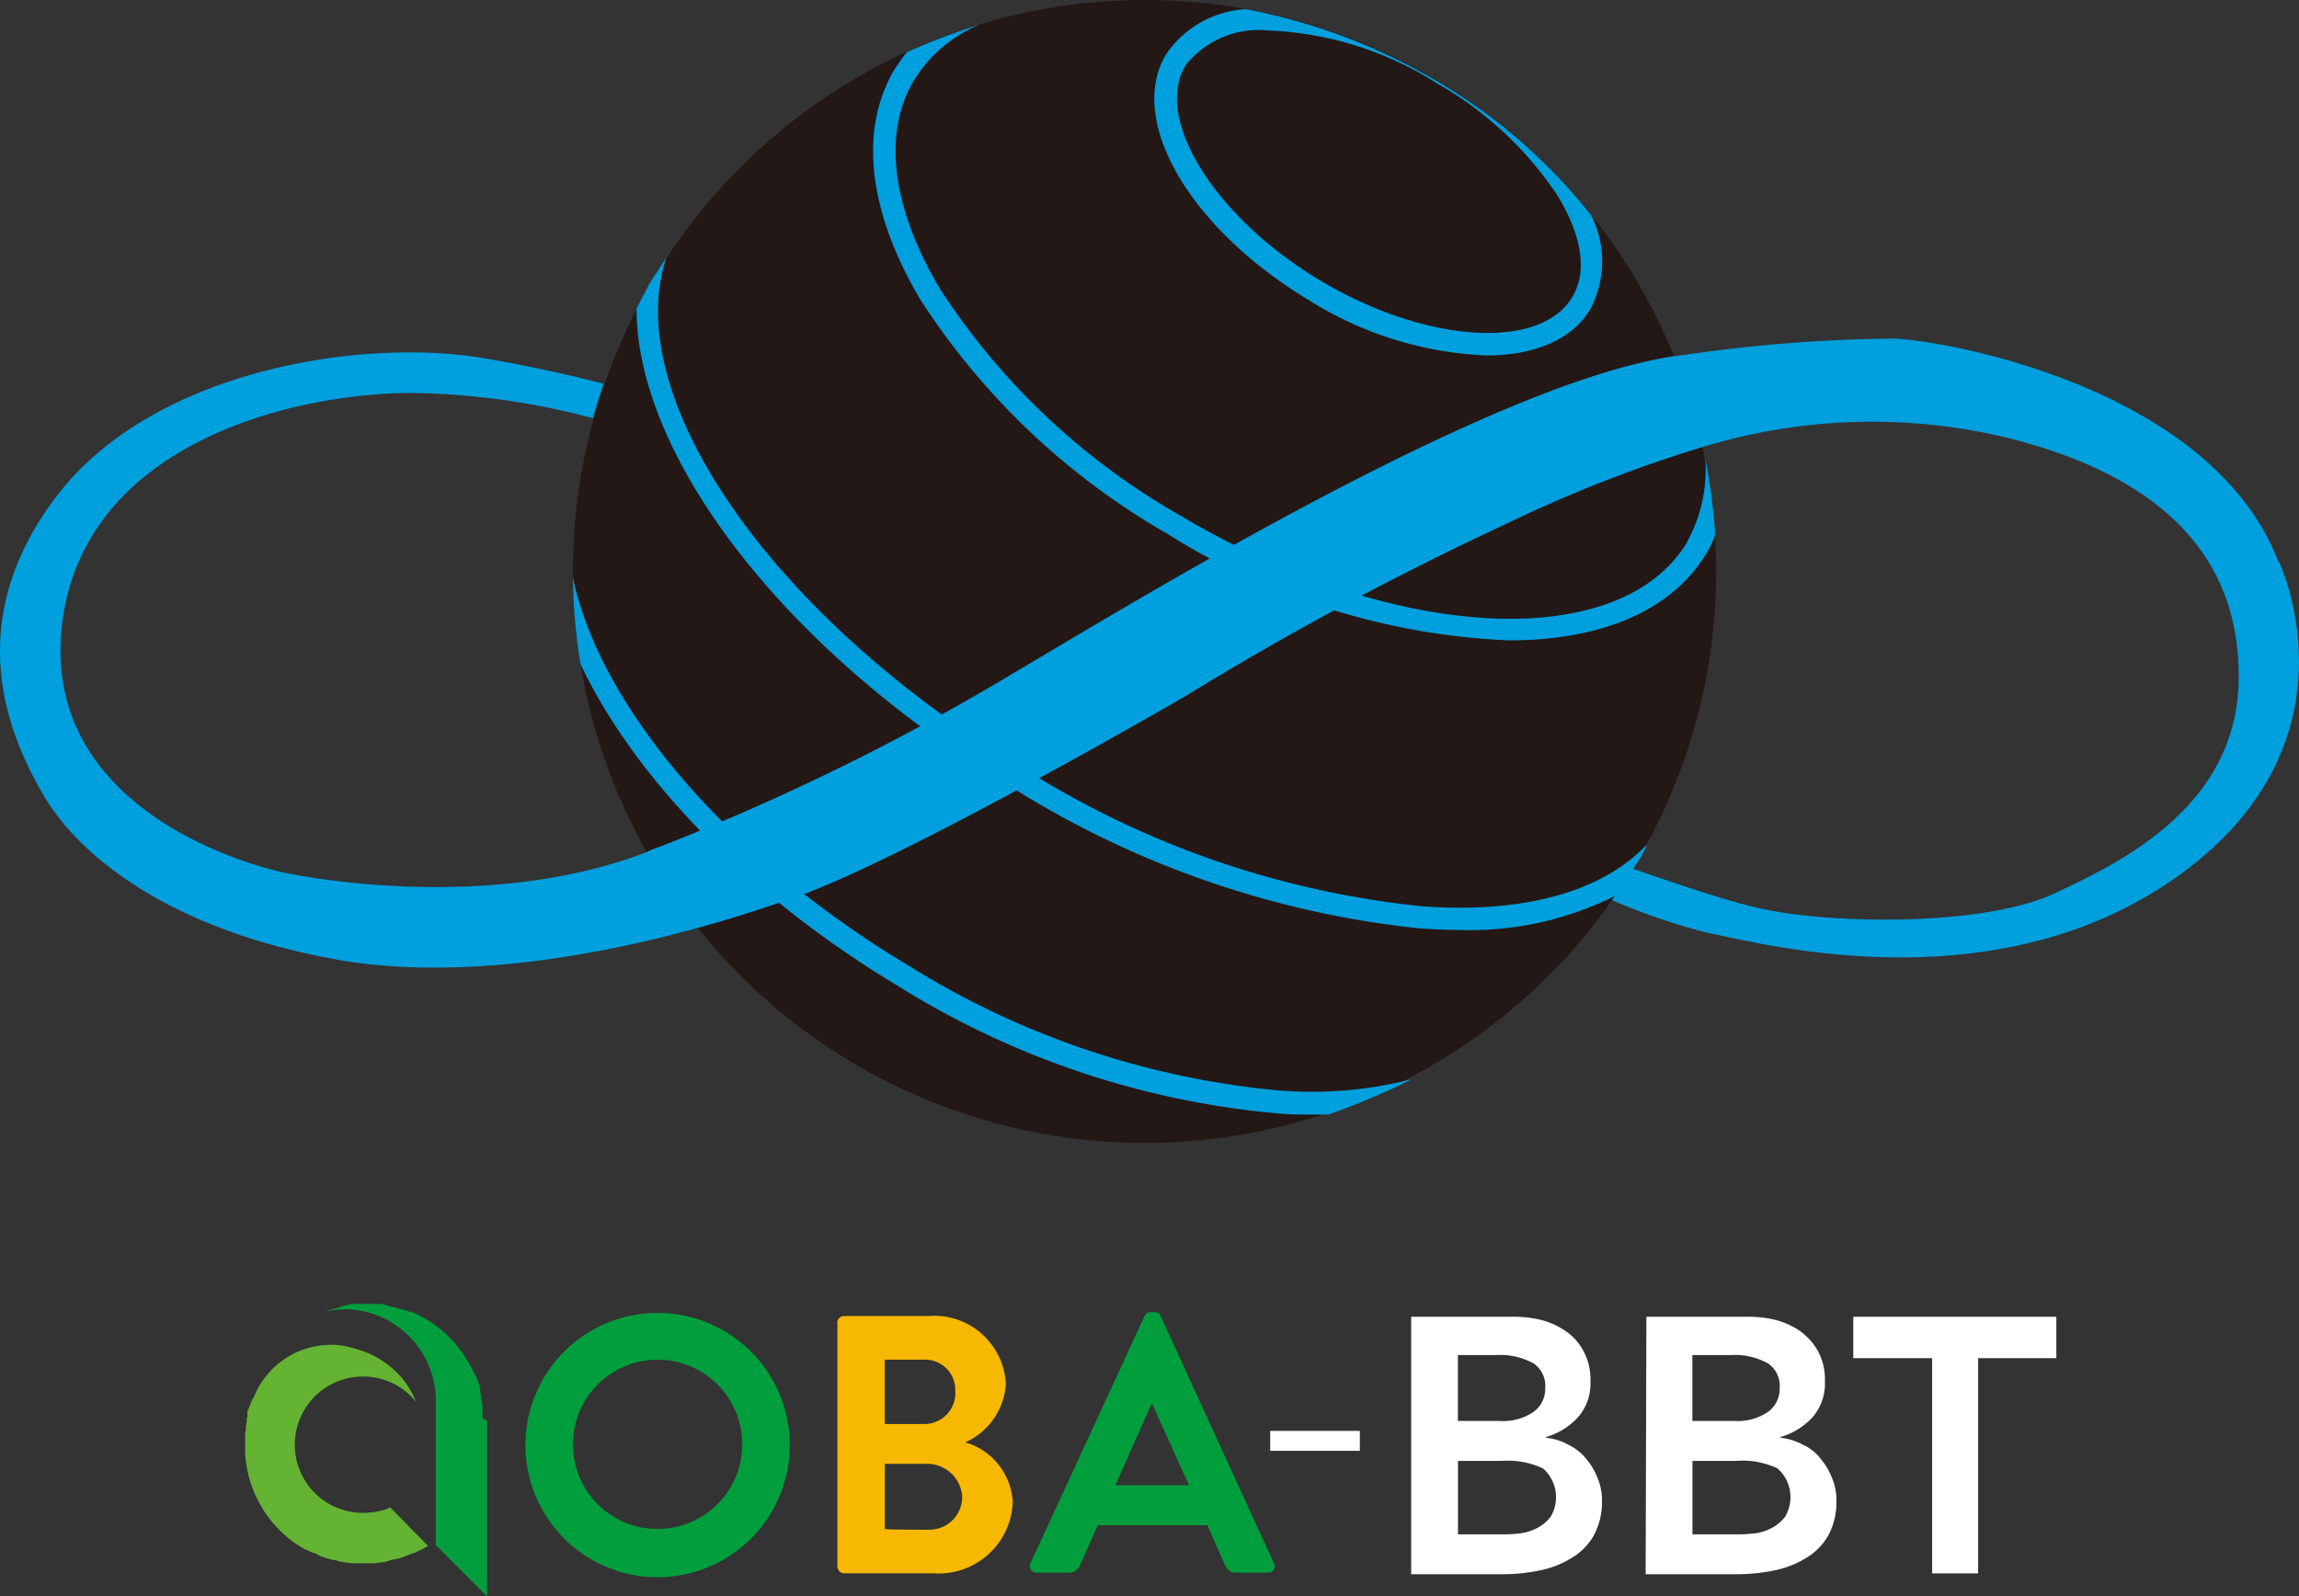 <svg xmlns="http://www.w3.org/2000/svg" width="91.11" height="63.281" viewBox="0 0 91.11 63.281">
  <rect x="0" y="0" width="91.11" height="63.281" fill="#333333" stroke="none"/>
  <g id="_レイヤー_1-2" transform="translate(0.174)">
    <circle id="楕円形_4" data-name="楕円形 4" cx="22.653" cy="22.653" r="22.653" transform="translate(22.532 0)" fill="#231815"/>
    <path id="パス_223" data-name="パス 223" d="M122.952,56.86c-1.761,1.883-4.889,2.763-8.958,2.46a36.529,36.529,0,0,1-15.669-5.405C88.275,47.9,82.232,39.126,84.084,33.6c-.182.273-.334.547-.516.789-.243.395-.455.82-.668,1.245,0,5.83,5.83,13.573,14.97,19.039A37.78,37.78,0,0,0,113.933,60.2c.516.03,1.032.061,1.518.061a12.887,12.887,0,0,0,6.255-1.366c.273-.395.547-.79.789-1.215a3.565,3.565,0,0,0,.455-.82Z" transform="translate(-57.848 -23.397)" fill="#009fde"/>
    <path id="パス_224" data-name="パス 224" d="M102.718,95.745A33.476,33.476,0,0,1,87.93,90.8c-7.318-4.373-12.3-10.415-13.33-15.4a21.828,21.828,0,0,0,.3,3.431c2.1,4.433,6.559,9.14,12.571,12.753a34.059,34.059,0,0,0,15.213,5.071c.364.03.729.03,1.063.03h.79a28.387,28.387,0,0,0,3.31-1.4,15.921,15.921,0,0,1-5.132.455Z" transform="translate(-52.068 -52.505)" fill="#009fde"/>
    <path id="パス_225" data-name="パス 225" d="M146.033,23.727c-2.672,4.433-11.691,3.947-20.132-1.093a27.584,27.584,0,0,1-9.474-8.958c-1.913-3.219-2.277-6.164-1.032-8.259A5.534,5.534,0,0,1,118.006,3.2a25.536,25.536,0,0,0-2.885,1.093c-.182.213-.334.455-.486.668-1.427,2.4-1.063,5.648,1.032,9.17a28.535,28.535,0,0,0,9.778,9.261,27.57,27.57,0,0,0,13.543,4.221c3.553,0,6.407-1.124,7.8-3.431a3.494,3.494,0,0,0,.364-.759,25.155,25.155,0,0,0-.395-3.037,5.953,5.953,0,0,1-.729,3.34Z" transform="translate(-79.351 -2.228)" fill="#009fde"/>
    <path id="パス_226" data-name="パス 226" d="M150.94,2.992c-1.549,2.611.911,6.863,5.618,9.717a14.315,14.315,0,0,0,7.075,2.217c1.883,0,3.4-.607,4.13-1.852a4.054,4.054,0,0,0,.03-3.7,22.025,22.025,0,0,0-6.1-5.314A23.368,23.368,0,0,0,154.1,1.2a4.093,4.093,0,0,0-3.158,1.792Zm.759.455a3.71,3.71,0,0,1,3.34-1.4,13.394,13.394,0,0,1,6.65,2.1,14.058,14.058,0,0,1,4.8,4.494c.941,1.579,1.154,2.976.547,3.978h0c-1.275,2.126-5.83,1.822-9.99-.668s-6.589-6.377-5.344-8.5Z" transform="translate(-104.905 -0.836)" fill="#009fde"/>
    <path id="パス_227" data-name="パス 227" d="M90.125,53.036c-2.581-6.8-12.845-8.745-15.213-8.867a60.814,60.814,0,0,0-8.472.668c-.091,0-.182.03-.273.03-7.318,1.093-21.347,9.717-26.236,12.6a92.713,92.713,0,0,1-14,6.863,2.628,2.628,0,0,0-.516.213c-6.62,2.52-14.363.789-14.363.789S1.215,63.36,2.308,55.314c.972-7.014,9.14-8.988,13.877-8.988a29.155,29.155,0,0,1,7.136,1c.121-.455.273-.911.425-1.366-1.063-.273-2.581-.638-4.676-1-4.828-.85-13.209.425-17.035,5.5S.243,60.02,1.549,62.267s4.737,5.253,11.508,6.5c4.616.85,10.051-.03,14.332-1.215,1.488-.395,2.824-.85,3.978-1.245,4.4-1.549,15.426-7.956,15.426-7.956a125.66,125.66,0,0,1,12.845-6.893,53.135,53.135,0,0,1,7.622-2.976,22.915,22.915,0,0,1,12.3-.334c5.526,1.427,8.988,4.342,8.988,9.413s-4.524,7.318-7.348,8.624c-2.854,1.306-9.049,1.215-11.873.516-1.245-.3-3.128-.941-4.8-1.518-.273.425-.547.85-.82,1.245a24.756,24.756,0,0,0,3.826,1.306c1.7.3,11.3,3.037,18.675-2.308s3.917-12.45,3.917-12.45Z" transform="translate(0 -30.748)" fill="#009fde"/>
    <path id="パス_228" data-name="パス 228" d="M165.6,186.8h3.553v.79H165.6Z" transform="translate(-115.436 -130.078)" fill="#fff"/>
    <path id="パス_229" data-name="パス 229" d="M184.03,171.9h3.978a4.553,4.553,0,0,1,1.124.121,3,3,0,0,1,1,.455,2.159,2.159,0,0,1,.7.79,2.356,2.356,0,0,1,.273,1.184,2.038,2.038,0,0,1-.486,1.427,2.762,2.762,0,0,1-1.275.79v.03a2.29,2.29,0,0,1,.881.273,2.074,2.074,0,0,1,.7.547,2.655,2.655,0,0,1,.455.759,2.219,2.219,0,0,1,.182.911,2.8,2.8,0,0,1-.334,1.4,2.448,2.448,0,0,1-.881.881,3.809,3.809,0,0,1-1.245.486,7.336,7.336,0,0,1-1.427.152H184V171.9Zm1.822,4.13h1.64a2.159,2.159,0,0,0,1.366-.364,1.137,1.137,0,0,0,.455-.941,1.083,1.083,0,0,0-.455-.972,2.739,2.739,0,0,0-1.518-.334h-1.488v2.611Zm0,4.494h1.67a6.1,6.1,0,0,0,.729-.03,2.019,2.019,0,0,0,.729-.213,1.57,1.57,0,0,0,.547-.455,1.515,1.515,0,0,0-.3-1.913,3.274,3.274,0,0,0-1.64-.3h-1.731v2.915Z" transform="translate(-128.249 -119.702)" fill="#fff"/>
    <path id="パス_230" data-name="パス 230" d="M214.63,171.9h3.978a4.554,4.554,0,0,1,1.124.121,3,3,0,0,1,1,.455,2.475,2.475,0,0,1,.7.79,2.356,2.356,0,0,1,.273,1.184,2.037,2.037,0,0,1-.486,1.427,2.762,2.762,0,0,1-1.275.79v.03a2.29,2.29,0,0,1,.881.273,1.755,1.755,0,0,1,.7.547,2.655,2.655,0,0,1,.455.759,2.219,2.219,0,0,1,.182.911,2.8,2.8,0,0,1-.334,1.4,2.448,2.448,0,0,1-.881.881,3.808,3.808,0,0,1-1.245.486,7.336,7.336,0,0,1-1.427.152H214.6l.03-10.2Zm1.822,4.13h1.64a2.159,2.159,0,0,0,1.366-.364,1.137,1.137,0,0,0,.455-.941,1.083,1.083,0,0,0-.455-.972,2.739,2.739,0,0,0-1.518-.334h-1.488v2.611Zm0,4.494h1.67a6.1,6.1,0,0,0,.729-.03,1.856,1.856,0,0,0,.729-.213,1.57,1.57,0,0,0,.547-.455,1.515,1.515,0,0,0-.3-1.913,3.2,3.2,0,0,0-1.64-.3h-1.731v2.915Z" transform="translate(-149.557 -119.702)" fill="#fff"/>
    <path id="パス_231" data-name="パス 231" d="M244.828,173.54H241.7V171.9h8.047v1.64h-3.1v8.533h-1.822V173.54Z" transform="translate(-168.428 -119.702)" fill="#fff"/>
    <path id="パス_232" data-name="パス 232" d="M73.623,171.4a5.238,5.238,0,1,1-5.223,5.253A5.236,5.236,0,0,1,73.623,171.4Zm0,8.563a3.355,3.355,0,1,0-3.34-3.34A3.35,3.35,0,0,0,73.623,179.963Z" transform="translate(-47.751 -119.354)" fill="#009e3d"/>
    <path id="パス_233" data-name="パス 233" d="M109.1,172.073a.272.272,0,0,1,.273-.273h3.34a2.843,2.843,0,0,1,3.067,2.7,2.717,2.717,0,0,1-1.609,2.308,2.615,2.615,0,0,1,1.883,2.368A2.943,2.943,0,0,1,112.9,182h-3.522a.272.272,0,0,1-.273-.273v-9.656Zm3.431,4.008a1.228,1.228,0,0,0,1.245-1.306,1.2,1.2,0,0,0-1.245-1.245h-1.549v2.551Zm.213,4.19a1.3,1.3,0,0,0,1.306-1.336,1.4,1.4,0,0,0-1.488-1.275h-1.579v2.581C110.983,180.272,112.744,180.272,112.744,180.272Z" transform="translate(-76.092 -119.632)" fill="#f6b800"/>
    <path id="パス_234" data-name="パス 234" d="M134.264,181.26l4.524-9.808a.24.24,0,0,1,.243-.152h.152c.152,0,.213.061.243.152l4.494,9.808a.247.247,0,0,1-.243.364H142.4c-.213,0-.3-.091-.425-.3l-.7-1.579h-4.342l-.7,1.579a.437.437,0,0,1-.425.3h-1.275a.265.265,0,0,1-.273-.364Zm6.286-3.1-1.458-3.219h-.03l-1.427,3.219Z" transform="translate(-93.604 -119.284)" fill="#009e3d"/>
    <path id="パス_235" data-name="パス 235" d="M37.569,182.019a.513.513,0,0,0-.152.061c-.03,0-.061.03-.091.03-.091.03-.152.03-.243.061h0a3.738,3.738,0,0,1-.607.061,2.7,2.7,0,1,1,0-5.405,2.681,2.681,0,0,1,2.1,1,3.328,3.328,0,0,0-.881-1.275,3.6,3.6,0,0,0-1.215-.729,5.538,5.538,0,0,0-.759-.213,3.293,3.293,0,0,0-3.583,2.065.03.03,0,0,1-.03.03c-.03.03-.03.091-.061.121,0,.03-.03.061-.03.091-.03.061-.03.091-.061.152,0,.03,0,.03-.03.061a.385.385,0,0,0-.03.182v.061c0,.061-.03.121-.03.182v.061c0,.061-.03.121-.03.182v.061a.385.385,0,0,1-.03.182v.82a4.7,4.7,0,0,0,2.034,3.613c.03,0,.03.03.061.03a.03.03,0,0,1,.03.03c.061.03.152.091.213.121.03,0,.03.03.061.03.091.03.182.091.273.121h.03a1.8,1.8,0,0,1,.243.121c.03,0,.03.03.061.03l.273.091h.03a.887.887,0,0,0,.273.061c.03,0,.03,0,.091.03.091.03.213.03.3.061h0c.091,0,.213.03.3.03h.789c.091,0,.213-.03.3-.03h0a1.079,1.079,0,0,0,.3-.061c.03,0,.03,0,.091-.03.091-.03.182-.03.273-.061h.03l.273-.091c.03,0,.03-.03.061-.03a2.092,2.092,0,0,0,.243-.091h.03c.091-.03.182-.091.273-.121.03,0,.03-.03.061-.03.061-.03.152-.091.213-.121a.03.03,0,0,0,.03-.03l-1.488-1.518-.03.03Z" transform="translate(-22.265 -122.26)" fill="#64b332"/>
    <path id="パス_236" data-name="パス 236" d="M48.107,174.633v-.3a.385.385,0,0,0-.03-.182v-.061c0-.061-.03-.121-.03-.182v-.061c0-.061-.03-.121-.03-.182V173.6c0-.061-.03-.121-.03-.182,0-.03,0-.03-.03-.061-.03-.061-.03-.091-.061-.152,0-.03-.03-.061-.03-.091-.03-.03-.03-.091-.061-.121a.03.03,0,0,0-.03-.03.95.95,0,0,0-.152-.3,4.7,4.7,0,0,0-2.277-2.126h-.03c-.03,0-.091-.03-.121-.03s-.061-.03-.091-.03-.091-.03-.121-.03-.061-.03-.091-.03-.091-.03-.121-.03-.061-.03-.091-.03-.091-.03-.121-.03a.112.112,0,0,1-.091-.03.183.183,0,0,1-.121-.03.112.112,0,0,1-.091-.03.33.33,0,0,1-.152-.03H42.945a.33.33,0,0,0-.152.03.112.112,0,0,0-.091.03.183.183,0,0,0-.121.03.112.112,0,0,0-.091.03c-.03,0-.091.03-.121.03s-.061.03-.091.03-.091.03-.121.03-.061.03-.091.03-.091.03-.121.03-.061.03-.091.03-.091.03-.121.03H41.7c.061,0,.121-.03.182-.03a5.973,5.973,0,0,1,.729-.091,3.636,3.636,0,0,1,3.644,3.613v5.739l2.034,2.034v-6.984c-.182-.03-.182-.121-.182-.182Z" transform="translate(-29.159 -118.518)" fill="#009e3d"/>
  </g>
</svg>
